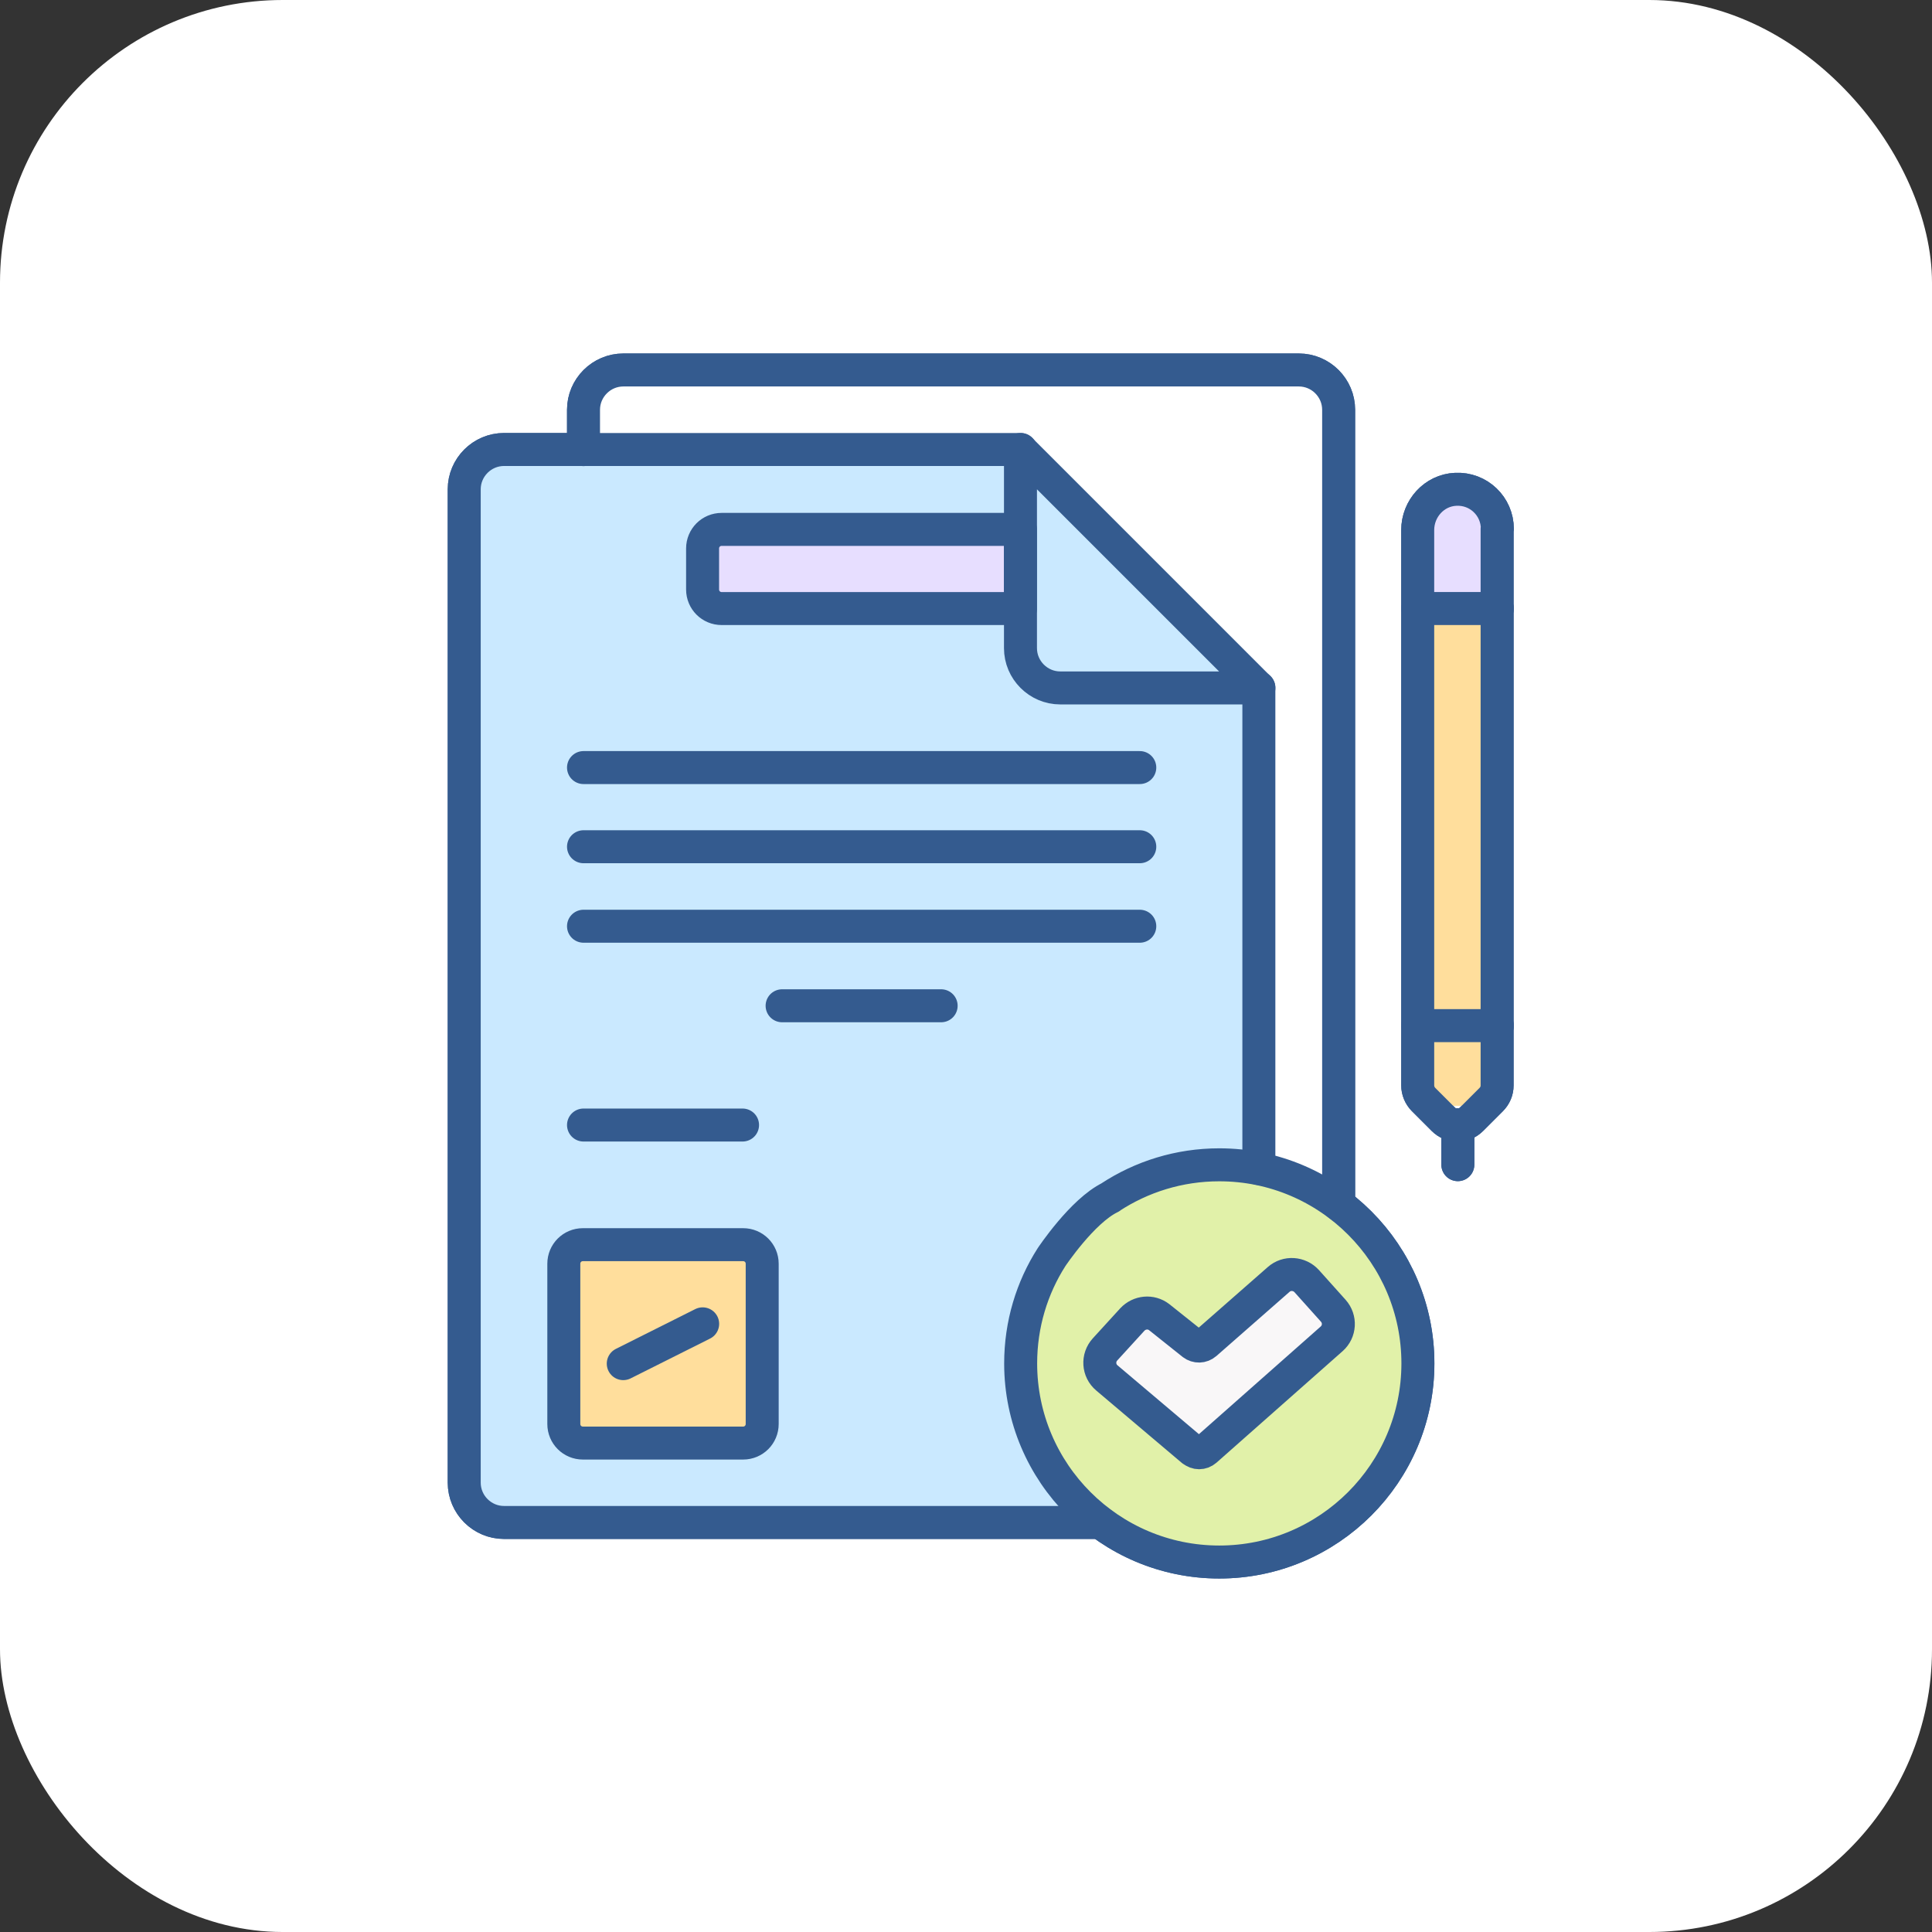 <svg width="82" height="82" viewBox="0 0 82 82" fill="none" xmlns="http://www.w3.org/2000/svg">
<rect x="0" y="0" width="82" height="82" fill="#333333" stroke="none"/>
<rect width="82" height="82" rx="12" fill="white"/>
<g clip-path="url(#clip0_12866_396)">
<path d="M56.816 51.123V17.393C56.816 16.463 56.056 15.703 55.126 15.703H26.456C25.526 15.703 24.766 16.463 24.766 17.393V19.083L49.316 51.133H56.816V51.123Z" fill="white"/>
<path d="M53.433 29.198L47.343 25.828L43.313 19.078H21.393C20.463 19.078 19.703 19.838 19.703 20.768V62.938C19.703 63.868 20.463 64.628 21.393 64.628H53.443V29.198H53.433Z" fill="#CAE9FF"/>
<path d="M44.34 25.829H30.63C30.18 25.829 29.82 25.469 29.82 25.019V23.279C29.82 22.829 30.18 22.469 30.63 22.469H44.34V25.839V25.829Z" fill="#E7DEFF"/>
<path d="M60.7 46.929H63.04L63.31 46.659C63.47 46.499 63.56 46.289 63.56 46.059V25.819L61.94 24.469L60.18 25.819V46.059C60.18 46.279 60.27 46.499 60.43 46.659L60.7 46.929Z" fill="#FFDE9C"/>
<path d="M53.432 29.198H45.002C44.072 29.198 43.312 28.438 43.312 27.508V19.078L53.432 29.198Z" fill="#CAE9FF"/>
<path d="M51.75 49.438C56.41 49.438 60.18 53.218 60.18 57.867C60.18 62.517 56.4 66.297 51.75 66.297C47.1 66.297 43.32 62.517 43.32 57.867C43.32 53.218 47.1 49.438 51.75 49.438Z" fill="#E1F1A9"/>
<path d="M50.61 61.554L46.98 58.484C46.61 58.174 46.58 57.624 46.9 57.274L48.06 56.004C48.36 55.684 48.85 55.634 49.2 55.904L50.63 57.044C50.79 57.164 51.01 57.164 51.17 57.024L54.27 54.304C54.62 53.994 55.15 54.034 55.46 54.374L56.59 55.634C56.9 55.984 56.87 56.514 56.52 56.824L51.17 61.554C51.01 61.694 50.78 61.694 50.62 61.554" fill="#F9F7F8"/>
<path d="M61.79 20.768C60.88 20.808 60.18 21.588 60.18 22.498V25.818H63.55V22.448C63.55 21.488 62.75 20.718 61.78 20.768" fill="#E7DEFF"/>
<path d="M50.61 61.554L46.98 58.484C46.61 58.174 46.58 57.624 46.9 57.274L48.06 56.004C48.36 55.684 48.85 55.634 49.2 55.904L50.63 57.044C50.79 57.164 51.01 57.164 51.17 57.024L54.27 54.304C54.62 53.994 55.15 54.034 55.46 54.374L56.59 55.634C56.9 55.984 56.87 56.514 56.52 56.824L51.17 61.554C51.01 61.694 50.78 61.694 50.62 61.554H50.61Z" stroke="#345B8F" stroke-width="1.4" stroke-linecap="round" stroke-linejoin="round"/>
<path d="M47.12 50.818C48.45 49.947 50.04 49.438 51.75 49.438C56.41 49.438 60.18 53.218 60.18 57.867C60.18 62.517 56.4 66.297 51.75 66.297C47.1 66.297 43.32 62.517 43.32 57.867C43.32 56.208 43.8 54.657 44.63 53.358C44.63 53.358 45.94 51.388 47.13 50.818H47.12Z" stroke="#345B8F" stroke-width="1.4" stroke-linecap="round" stroke-linejoin="round"/>
<path d="M56.816 51.123V17.393C56.816 16.463 56.056 15.703 55.126 15.703H26.456C25.526 15.703 24.766 16.463 24.766 17.393V19.083" stroke="#345B8F" stroke-width="1.4" stroke-linecap="round" stroke-linejoin="round"/>
<path d="M46.693 64.618H21.393C20.463 64.618 19.703 63.858 19.703 62.928V20.768C19.703 19.838 20.463 19.078 21.393 19.078H43.323" stroke="#345B8F" stroke-width="1.4" stroke-linecap="round" stroke-linejoin="round"/>
<path d="M53.43 29.188V49.597" stroke="#345B8F" stroke-width="1.4" stroke-linecap="round" stroke-linejoin="round"/>
<path d="M53.432 29.198H45.002C44.072 29.198 43.312 28.438 43.312 27.508V19.078L53.432 29.198Z" stroke="#345B8F" stroke-width="1.4" stroke-linecap="round" stroke-linejoin="round"/>
<path d="M31.54 61.248H24.74C24.29 61.248 23.93 60.888 23.93 60.438V53.638C23.93 53.188 24.29 52.828 24.74 52.828H31.54C31.99 52.828 32.35 53.188 32.35 53.638V60.438C32.35 60.888 31.99 61.248 31.54 61.248Z" fill="#FFDE9C" stroke="#345B8F" stroke-width="1.4" stroke-linecap="round" stroke-linejoin="round"/>
<path d="M43.31 25.829H30.63C30.18 25.829 29.82 25.469 29.82 25.019V23.279C29.82 22.829 30.18 22.469 30.63 22.469H43.31V25.839V25.829Z" stroke="#345B8F" stroke-width="1.4" stroke-linecap="round" stroke-linejoin="round"/>
<path d="M26.453 57.877L29.823 56.188" stroke="#345B8F" stroke-width="1.4" stroke-linecap="round" stroke-linejoin="round"/>
<path d="M24.766 47.75H31.516" stroke="#345B8F" stroke-width="1.4" stroke-linecap="round" stroke-linejoin="round"/>
<path d="M24.766 32.578H48.376" stroke="#345B8F" stroke-width="1.4" stroke-linecap="round" stroke-linejoin="round"/>
<path d="M24.766 35.938H48.376" stroke="#345B8F" stroke-width="1.4" stroke-linecap="round" stroke-linejoin="round"/>
<path d="M24.766 39.312H48.376" stroke="#345B8F" stroke-width="1.4" stroke-linecap="round" stroke-linejoin="round"/>
<path d="M33.195 42.688H39.945" stroke="#345B8F" stroke-width="1.4" stroke-linecap="round" stroke-linejoin="round"/>
<path d="M63.552 22.448C63.552 21.488 62.752 20.718 61.782 20.768C60.872 20.808 60.172 21.588 60.172 22.498V46.068C60.172 46.288 60.262 46.508 60.422 46.668L61.262 47.508C61.592 47.838 62.122 47.838 62.452 47.508L63.292 46.668C63.452 46.508 63.542 46.298 63.542 46.068V22.448H63.552Z" stroke="#345B8F" stroke-width="1.4" stroke-linecap="round" stroke-linejoin="round"/>
<path d="M60.18 25.828H63.55" stroke="#345B8F" stroke-width="1.4" stroke-linecap="round" stroke-linejoin="round"/>
<path d="M61.875 49.432V47.742" stroke="#345B8F" stroke-width="1.4" stroke-linecap="round" stroke-linejoin="round"/>
<path d="M60.18 43.531H63.55" stroke="#345B8F" stroke-width="1.4" stroke-linecap="round" stroke-linejoin="round"/>
</g>
<g clip-path="url(#clip1_12866_396)">
<path d="M56.816 51.123V17.393C56.816 16.463 56.056 15.703 55.126 15.703H26.456C25.526 15.703 24.766 16.463 24.766 17.393V19.083L49.316 51.133H56.816V51.123Z" fill="white"/>
<path d="M53.433 29.198L47.343 25.828L43.313 19.078H21.393C20.463 19.078 19.703 19.838 19.703 20.768V62.938C19.703 63.868 20.463 64.628 21.393 64.628H53.443V29.198H53.433Z" fill="#CAE9FF"/>
<path d="M44.34 25.829H30.63C30.18 25.829 29.82 25.469 29.82 25.019V23.279C29.82 22.829 30.18 22.469 30.63 22.469H44.34V25.839V25.829Z" fill="#E7DEFF"/>
<path d="M60.7 46.929H63.04L63.31 46.659C63.47 46.499 63.56 46.289 63.56 46.059V25.819L61.94 24.469L60.18 25.819V46.059C60.18 46.279 60.27 46.499 60.43 46.659L60.7 46.929Z" fill="#FFDE9C"/>
<path d="M53.432 29.198H45.002C44.072 29.198 43.312 28.438 43.312 27.508V19.078L53.432 29.198Z" fill="#CAE9FF"/>
<path d="M51.75 49.438C56.41 49.438 60.18 53.218 60.18 57.867C60.18 62.517 56.4 66.297 51.75 66.297C47.1 66.297 43.32 62.517 43.32 57.867C43.32 53.218 47.1 49.438 51.75 49.438Z" fill="#E1F1A9"/>
<path d="M50.61 61.554L46.98 58.484C46.61 58.174 46.58 57.624 46.9 57.274L48.06 56.004C48.36 55.684 48.85 55.634 49.2 55.904L50.63 57.044C50.79 57.164 51.01 57.164 51.17 57.024L54.27 54.304C54.62 53.994 55.15 54.034 55.46 54.374L56.59 55.634C56.9 55.984 56.87 56.514 56.52 56.824L51.17 61.554C51.01 61.694 50.78 61.694 50.62 61.554" fill="#F9F7F8"/>
<path d="M61.79 20.768C60.88 20.808 60.18 21.588 60.18 22.498V25.818H63.55V22.448C63.55 21.488 62.75 20.718 61.78 20.768" fill="#E7DEFF"/>
<path d="M50.61 61.554L46.98 58.484C46.61 58.174 46.58 57.624 46.9 57.274L48.06 56.004C48.36 55.684 48.85 55.634 49.2 55.904L50.63 57.044C50.79 57.164 51.01 57.164 51.17 57.024L54.27 54.304C54.62 53.994 55.15 54.034 55.46 54.374L56.59 55.634C56.9 55.984 56.87 56.514 56.52 56.824L51.17 61.554C51.01 61.694 50.78 61.694 50.62 61.554H50.61Z" stroke="#345B8F" stroke-width="1.4" stroke-linecap="round" stroke-linejoin="round"/>
<path d="M47.12 50.818C48.45 49.947 50.04 49.438 51.75 49.438C56.41 49.438 60.18 53.218 60.18 57.867C60.18 62.517 56.4 66.297 51.75 66.297C47.1 66.297 43.32 62.517 43.32 57.867C43.32 56.208 43.8 54.657 44.63 53.358C44.63 53.358 45.94 51.388 47.13 50.818H47.12Z" stroke="#345B8F" stroke-width="1.4" stroke-linecap="round" stroke-linejoin="round"/>
<path d="M56.816 51.123V17.393C56.816 16.463 56.056 15.703 55.126 15.703H26.456C25.526 15.703 24.766 16.463 24.766 17.393V19.083" stroke="#345B8F" stroke-width="1.4" stroke-linecap="round" stroke-linejoin="round"/>
<path d="M46.693 64.618H21.393C20.463 64.618 19.703 63.858 19.703 62.928V20.768C19.703 19.838 20.463 19.078 21.393 19.078H43.323" stroke="#345B8F" stroke-width="1.4" stroke-linecap="round" stroke-linejoin="round"/>
<path d="M53.43 29.188V49.597" stroke="#345B8F" stroke-width="1.4" stroke-linecap="round" stroke-linejoin="round"/>
<path d="M53.432 29.198H45.002C44.072 29.198 43.312 28.438 43.312 27.508V19.078L53.432 29.198Z" stroke="#345B8F" stroke-width="1.4" stroke-linecap="round" stroke-linejoin="round"/>
<path d="M31.54 61.248H24.74C24.29 61.248 23.93 60.888 23.93 60.438V53.638C23.93 53.188 24.29 52.828 24.74 52.828H31.54C31.99 52.828 32.35 53.188 32.35 53.638V60.438C32.35 60.888 31.99 61.248 31.54 61.248Z" fill="#FFDE9C" stroke="#345B8F" stroke-width="1.4" stroke-linecap="round" stroke-linejoin="round"/>
<path d="M43.31 25.829H30.63C30.18 25.829 29.82 25.469 29.82 25.019V23.279C29.82 22.829 30.18 22.469 30.63 22.469H43.31V25.839V25.829Z" stroke="#345B8F" stroke-width="1.4" stroke-linecap="round" stroke-linejoin="round"/>
<path d="M26.453 57.877L29.823 56.188" stroke="#345B8F" stroke-width="1.4" stroke-linecap="round" stroke-linejoin="round"/>
<path d="M24.766 47.75H31.516" stroke="#345B8F" stroke-width="1.4" stroke-linecap="round" stroke-linejoin="round"/>
<path d="M24.766 32.578H48.376" stroke="#345B8F" stroke-width="1.4" stroke-linecap="round" stroke-linejoin="round"/>
<path d="M24.766 35.938H48.376" stroke="#345B8F" stroke-width="1.4" stroke-linecap="round" stroke-linejoin="round"/>
<path d="M24.766 39.312H48.376" stroke="#345B8F" stroke-width="1.4" stroke-linecap="round" stroke-linejoin="round"/>
<path d="M33.195 42.688H39.945" stroke="#345B8F" stroke-width="1.4" stroke-linecap="round" stroke-linejoin="round"/>
<path d="M63.552 22.448C63.552 21.488 62.752 20.718 61.782 20.768C60.872 20.808 60.172 21.588 60.172 22.498V46.068C60.172 46.288 60.262 46.508 60.422 46.668L61.262 47.508C61.592 47.838 62.122 47.838 62.452 47.508L63.292 46.668C63.452 46.508 63.542 46.298 63.542 46.068V22.448H63.552Z" stroke="#345B8F" stroke-width="1.4" stroke-linecap="round" stroke-linejoin="round"/>
<path d="M60.18 25.828H63.55" stroke="#345B8F" stroke-width="1.4" stroke-linecap="round" stroke-linejoin="round"/>
<path d="M61.875 49.432V47.742" stroke="#345B8F" stroke-width="1.4" stroke-linecap="round" stroke-linejoin="round"/>
<path d="M60.18 43.531H63.55" stroke="#345B8F" stroke-width="1.4" stroke-linecap="round" stroke-linejoin="round"/>
</g>
<defs>
<clipPath id="clip0_12866_396">
<rect width="45.25" height="52" fill="white" transform="translate(19 15)"/>
</clipPath>
<clipPath id="clip1_12866_396">
<rect width="45.25" height="52" fill="white" transform="translate(19 15)"/>
</clipPath>
</defs>
</svg>
